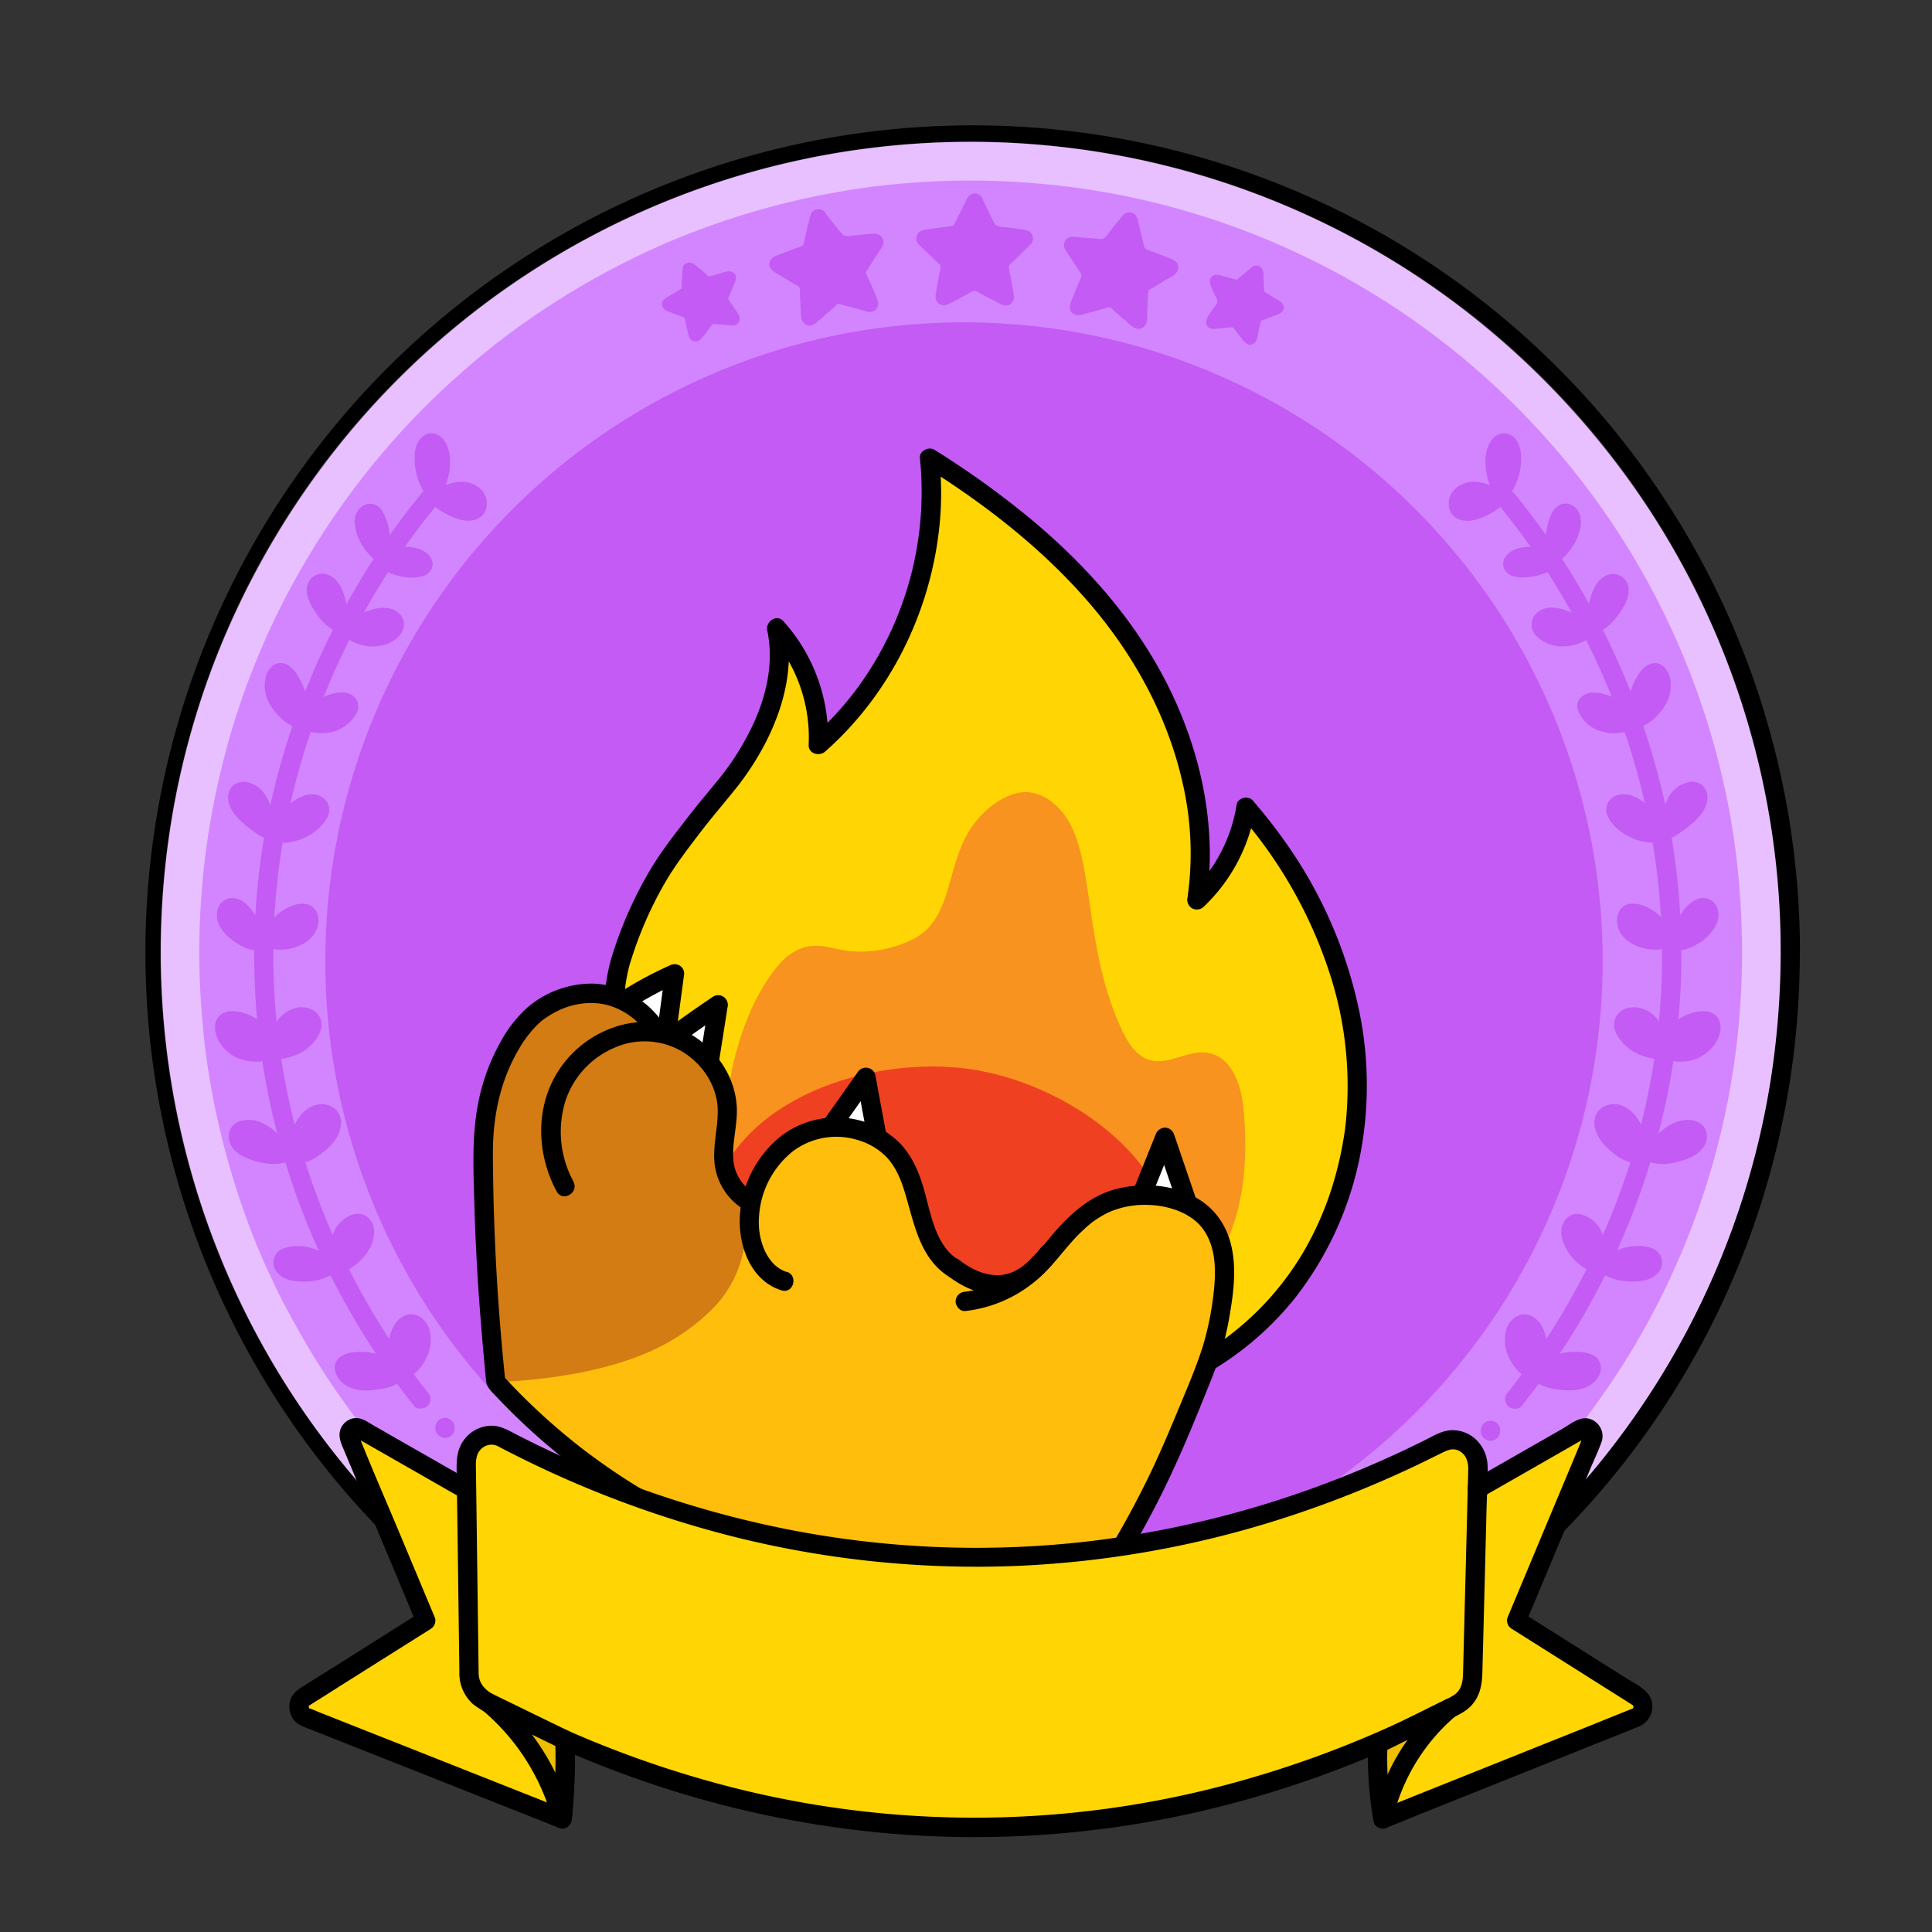 <svg xmlns="http://www.w3.org/2000/svg" viewBox="0 0 600 600"><rect x="0" y="0" width="600" height="600" fill="#333333" stroke="none"/><defs><style>.cls-1{fill:#d285ff;}.cls-2{fill:#e8c0ff;}.cls-3{fill:#c35bf4;}.cls-4{fill:#ffd503;}.cls-5{fill:#f7931e;}.cls-6{opacity:0.7;}.cls-7{fill:#ed1c24;}.cls-8{fill:#fff;}.cls-9{fill:#ffbe0c;}.cls-10{fill:#d27c13;}.cls-11{fill:#edbf00;}</style></defs><g id="Layer_111" data-name="Layer 111"><path d="M553,295.58A251.52,251.52,0,0,1,163.23,505.85a253.62,253.62,0,0,1-55.88-50.14A250.3,250.3,0,0,1,50.57,315.19,254,254,0,0,1,57,235.8,251.44,251.44,0,0,1,272.31,45.65,254.54,254.54,0,0,1,351.74,49a250.71,250.71,0,0,1,72.07,26.7A250.86,250.86,0,0,1,553,295.58c0,3.86,6,3.87,6,0a256.92,256.92,0,1,0-26.9,114.72,255.84,255.84,0,0,0,23.86-75.11,264,264,0,0,0,3-39.61C559,291.72,553,291.71,553,295.58Z"/></g><g id="_7" data-name="7"><g id="Layer_1_copy_4" data-name="Layer 1 copy 4"><ellipse class="cls-1" cx="301.47" cy="295.72" rx="245.54" ry="245.63"/><path class="cls-2" d="M541,295.72A238.76,238.76,0,0,1,474,462q-6.36,6.6-13.2,12.72-3.36,3-6.83,5.89c-1.16,1-2.32,1.91-3.5,2.84l-1.76,1.41-1.34,1a242.93,242.93,0,0,1-63.19,34.86,239.37,239.37,0,0,1-214.41-24.78,226.16,226.16,0,0,1-28.11-21.68A247.23,247.23,0,0,1,116.5,448c-1-1.16-1.91-2.32-2.84-3.5l-1.4-1.77-.84-1.08q-2.83-3.72-5.53-7.54-5.31-7.51-10-15.43T87.1,402.8q-2-4.08-3.93-8.22c-1.35-2.95-2.38-5.34-3.41-7.86A244.48,244.48,0,0,1,68.4,351.28a228.76,228.76,0,0,1-5.75-36.64,239.9,239.9,0,0,1,6.06-75.77,235.16,235.16,0,0,1,27.8-67.25,238.51,238.51,0,0,1,46.11-55.28,227.83,227.83,0,0,1,28.23-21.53A245,245,0,0,1,203,77.2c3-1.36,5.25-2.34,7.86-3.4,2.83-1.14,5.69-2.24,8.56-3.28q8.69-3.15,17.57-5.63,9.13-2.55,18.44-4.38c6.22-1.23,12.38-2.19,18-2.83a243.5,243.5,0,0,1,75.79,3.16,239.26,239.26,0,0,1,125.47,69.35,239,239,0,0,1,63.61,129A246.86,246.86,0,0,1,541,295.72c0,7.72,12,7.74,12,0a250.46,250.46,0,0,0-46.16-145.27,256.16,256.16,0,0,0-52.91-54.82,251.27,251.27,0,0,0-346.33,39.79,255.27,255.27,0,0,0-39.17,65.51,250,250,0,0,0-17.76,75.53A251.69,251.69,0,0,0,352.06,542.25a249.76,249.76,0,0,0,71.68-26.58A252.45,252.45,0,0,0,526.63,408,249.4,249.4,0,0,0,550,334.77a261.85,261.85,0,0,0,3-39C553,288,541,288,541,295.72Z"/><circle class="cls-3" cx="299.37" cy="298.45" r="198.35"/></g><g id="Layer_32_copy_10" data-name="Layer 32 copy 10"><g id="Layer_27_copy_11" data-name="Layer 27 copy 11"><path class="cls-3" d="M131,153.13a226.47,226.47,0,0,0-20.87,30.07,233.48,233.48,0,0,0-23.88,57.36,219.05,219.05,0,0,0-6,79.88,224.72,224.72,0,0,0,20.56,71.84,228.62,228.62,0,0,0,25.54,41.48l2.23,2.84c1,1.26,3.19,1,4.25,0a3.09,3.09,0,0,0,0-4.25L131.71,431l-.51-.66c-.14-.17-.87-1.12-.29-.36-.86-1.13-1.72-2.26-2.57-3.4-2-2.7-3.94-5.46-5.82-8.25a226.76,226.76,0,0,1-13.32-22.54A219,219,0,0,1,87.43,329.5,212.11,212.11,0,0,1,90,250.34a224.25,224.25,0,0,1,22.21-58.68,234.33,234.33,0,0,1,12.29-20q2.55-3.72,5.24-7.32c.37-.5.75-1,1.13-1.49.18-.25.37-.49.56-.74l-.17.22.4-.51c.65-.84,1.31-1.67,2-2.5.52-.65,1-1.29,1.57-1.93a3.08,3.08,0,0,0,0-4.24,3,3,0,0,0-4.24,0Z"/><g id="Layer_31_copy_10" data-name="Layer 31 copy 10"><path class="cls-3" d="M133.68,153.82a18.31,18.31,0,0,1-3.76-12.62,7.67,7.67,0,0,1,1.2-3.89,3.65,3.65,0,0,1,3.55-1.61,4.28,4.28,0,0,1,2.6,2.13c1.81,3,1.62,6.79.79,10.18-.52,2.12-1.39,4.34-3.24,5.5a23.73,23.73,0,0,1,7-2.63,7.91,7.91,0,0,1,6.92,2c1.7,1.82,1.9,5.08,0,6.71s-4.69,1.12-7,.22a26.09,26.09,0,0,1-8.1-5.07"/><path class="cls-3" d="M134.66,153.25a17.63,17.63,0,0,1-3.57-8.69c-.25-2.25-.43-7.62,2.9-7.79,1.52-.08,2.49,1.72,2.94,2.92a11.19,11.19,0,0,1,.6,4.45c-.14,2.78-.8,6.72-3.28,8.4a1.12,1.12,0,0,0,1.13,1.94c2.74-1.37,5.77-2.94,8.93-2.52,2.56.35,5.12,2.28,4.58,5.14-.56,3-4.15,2.6-6.33,1.83a24.49,24.49,0,0,1-8.11-5c-1.07-1-2.66.62-1.59,1.59,2.95,2.67,6.7,5.16,10.66,6,3.28.69,7-.41,7.59-4.14.57-3.49-1.85-6.43-5.09-7.37-4.12-1.19-8.16.69-11.77,2.51l1.13,1.94c2.63-1.77,3.62-4.9,4.12-7.89s.44-6.39-1.16-9.16c-1.5-2.59-4.47-3.88-7-1.9s-2.73,5.56-2.51,8.44a19.6,19.6,0,0,0,3.92,10.41c.87,1.14,2.82,0,1.95-1.13Z"/><path class="cls-3" d="M119.6,173.29a21.62,21.62,0,0,0-1-12.35c-.57-1.43-1.46-2.95-3-3.34a3.63,3.63,0,0,0-4,2.29,7.52,7.52,0,0,0,0,4.89,16.47,16.47,0,0,0,5.31,8.1,1.63,1.63,0,0,0,.92.47,1.84,1.84,0,0,0,1-.3c3.6-1.89,8-3,11.71-1.21,1.53.72,3,2.28,2.57,3.93-.44,1.81-2.71,2.43-4.58,2.44a19.59,19.59,0,0,1-10.5-3"/><path class="cls-3" d="M120.69,173.59a23.37,23.37,0,0,0,.24-8.17,16.07,16.07,0,0,0-2.4-7A4.28,4.28,0,0,0,113,156.9a5.82,5.82,0,0,0-2.82,5.77,15.24,15.24,0,0,0,2.33,6.7,18,18,0,0,0,2.22,2.92c.75.79,1.77,2,2.9,2.15s2.13-.62,3.12-1a16.11,16.11,0,0,1,3.9-1.18c2.29-.37,5.57-.16,7.05,1.92,1.93,2.71-2.93,3-4.41,2.91a18.71,18.71,0,0,1-8.64-2.81c-1.24-.76-2.37,1.18-1.14,1.94a21.23,21.23,0,0,0,7.1,2.79,14.1,14.1,0,0,0,6.46,0c1.87-.57,3.45-2,3.26-4.14s-2.2-3.67-4.1-4.37a12.42,12.42,0,0,0-7.07-.25,19.23,19.23,0,0,0-3.21,1.08,15.24,15.24,0,0,1-1.64.77c-.65.18-1.32-.7-1.75-1.14a15.13,15.13,0,0,1-3.57-5.81c-.66-2-1.25-5.36,1.28-6.35s3.76,3.67,4.16,5.37a20.75,20.75,0,0,1,.11,8.84c-.29,1.42,1.88,2,2.17.6Z"/><path class="cls-3" d="M105.83,195.64c-3.45-1.26-5.9-4.35-7.75-7.52A10.73,10.73,0,0,1,96.47,184,4.3,4.3,0,0,1,98,180a4.23,4.23,0,0,1,4.92.41,9.22,9.22,0,0,1,2.79,4.42,24.1,24.1,0,0,1,1.21,10.42"/><path class="cls-3" d="M106.13,194.55a12.37,12.37,0,0,1-5.19-4.15,29.29,29.29,0,0,1-2-3,9.33,9.33,0,0,1-1.4-3.57,3.43,3.43,0,0,1,.8-2.72,2.62,2.62,0,0,1,2.71-.46c2.3.74,3.28,3.43,3.89,5.53a23.76,23.76,0,0,1,.83,9c-.15,1.44,2.11,1.43,2.25,0a25.38,25.38,0,0,0-1-9.91c-.86-2.8-2.29-5.77-5.27-6.79a4.78,4.78,0,0,0-6.35,3.56c-.62,3,1.14,6,2.78,8.36a15.82,15.82,0,0,0,7.3,6.26c1.35.52,1.94-1.66.6-2.17Z"/><path class="cls-3" d="M107,195.54a20.51,20.51,0,0,1,8.24-4.95,9.84,9.84,0,0,1,5.83-.54c1.9.56,3.55,2.4,3.27,4.36a4.61,4.61,0,0,1-1.57,2.68,10.19,10.19,0,0,1-6.18,2.5,13.24,13.24,0,0,1-10-3.58"/><path class="cls-3" d="M107.82,196.34a18.51,18.51,0,0,1,6.22-4.1c2.19-.91,5.25-2.06,7.51-.77a3.27,3.27,0,0,1,1.71,2.21,3.37,3.37,0,0,1-1.47,2.8,9.57,9.57,0,0,1-6.75,2,12.15,12.15,0,0,1-7.58-3.25c-1.06-1-2.65.6-1.59,1.59,4.5,4.19,12.12,5.56,17.18,1.53,2.36-1.88,3.35-4.93,1.29-7.43s-5.79-2.52-8.78-1.6a21.91,21.91,0,0,0-9.33,5.44,1.12,1.12,0,0,0,1.59,1.59Z"/><path class="cls-3" d="M92.81,225.06a12.08,12.08,0,0,1-5.39-3.47,14.78,14.78,0,0,1-3.69-5.87,8.64,8.64,0,0,1,.58-6.78,3.71,3.71,0,0,1,1.8-1.72,3.27,3.27,0,0,1,2.84.39,7.2,7.2,0,0,1,2,2.1,20.27,20.27,0,0,1,3.47,14.49"/><path class="cls-3" d="M93.11,224a12.61,12.61,0,0,1-6.06-4.48,10.51,10.51,0,0,1-2.61-7c.08-2.06,1.46-5.64,4.06-3.88a8.84,8.84,0,0,1,2.42,3,18.89,18.89,0,0,1,1.62,3.54,19.17,19.17,0,0,1,.84,8.7,1.16,1.16,0,0,0,.79,1.38,1.12,1.12,0,0,0,1.38-.78,21.37,21.37,0,0,0-2.84-14.23,10.39,10.39,0,0,0-3.2-3.64,4.24,4.24,0,0,0-4.52-.09,6.62,6.62,0,0,0-2.45,3.7,11.36,11.36,0,0,0,1.71,9.2c1.92,3,4.8,5.72,8.26,6.7a1.13,1.13,0,0,0,.6-2.17Z"/><path class="cls-3" d="M93.92,224.66a14.74,14.74,0,0,1,10.92-8.34,6.62,6.62,0,0,1,3.1.12,3.21,3.21,0,0,1,2.15,2.1,4.05,4.05,0,0,1-.72,3.06,10.8,10.8,0,0,1-6.66,4.67,12.92,12.92,0,0,1-8.15-.86"/><path class="cls-3" d="M94.89,225.23a13.73,13.73,0,0,1,9.89-7.76,4.73,4.73,0,0,1,3.41.32,2,2,0,0,1,.48,2.77,9.24,9.24,0,0,1-5,4.23,11.55,11.55,0,0,1-8.57-.35,1.17,1.17,0,0,0-1.54.4,1.13,1.13,0,0,0,.4,1.54,14.09,14.09,0,0,0,9.73.78,11.85,11.85,0,0,0,6.69-5.11,4.71,4.71,0,0,0,.5-4.5,4.61,4.61,0,0,0-3.22-2.34c-2.85-.57-6.1.56-8.53,2A15.73,15.73,0,0,0,93,224.09c-.6,1.31,1.33,2.45,1.94,1.14Z"/><path class="cls-3" d="M84.59,260.29A31,31,0,0,1,74,252.45a8.57,8.57,0,0,1-2-4.13,4,4,0,0,1,1.8-4,4.33,4.33,0,0,1,3-.24A7.46,7.46,0,0,1,80.25,246a11.31,11.31,0,0,1,2.49,4,23.77,23.77,0,0,1,1.69,10.25"/><path class="cls-3" d="M85.15,259.32a37.42,37.42,0,0,1-6.78-4.17c-2-1.57-4.25-3.62-5.06-6.06a3.54,3.54,0,0,1,.26-3.09,2.64,2.64,0,0,1,2.93-.82c2.67.62,4.24,2.8,5.21,5.22a23.21,23.21,0,0,1,1.6,9.82c-.07,1.44,2.18,1.44,2.25,0a24.85,24.85,0,0,0-1.74-10.55c-1.2-3-3.12-5.61-6.34-6.56a5.59,5.59,0,0,0-4.46.36,4.81,4.81,0,0,0-2.12,3.44c-.48,3.24,1.88,6.1,4.06,8.22A35.29,35.29,0,0,0,84,261.26c1.29.65,2.43-1.29,1.13-1.94Z"/><path class="cls-3" d="M85.27,258.17A16.7,16.7,0,0,1,92.94,249a8,8,0,0,1,4.57-1.18,4,4,0,0,1,3.53,2.78c.38,1.58-.52,3.17-1.57,4.41a16.27,16.27,0,0,1-14,5.51"/><path class="cls-3" d="M86.36,258.47a15.46,15.46,0,0,1,3.83-6c1.73-1.69,4.24-3.52,6.76-3.52a3.22,3.22,0,0,1,2.75,1.36c.69,1.09.08,2.39-.57,3.34a13.89,13.89,0,0,1-5.57,4.46,15.19,15.19,0,0,1-8.11,1.31,1.13,1.13,0,1,0,0,2.25c5.87.64,12.67-2.06,15.84-7.22a5.29,5.29,0,0,0,.71-4.53A5.05,5.05,0,0,0,98.88,247c-3.14-1.11-6.53.79-8.93,2.69a17.83,17.83,0,0,0-5.76,8.22c-.47,1.37,1.7,2,2.17.59Z"/><path class="cls-3" d="M81.3,293.28c-.92.93-2.47.74-3.71.33a16,16,0,0,1-6.83-4.48,8.13,8.13,0,0,1-2.29-4.55,4.21,4.21,0,0,1,2.27-4.28,4.1,4.1,0,0,1,3.27.16,8,8,0,0,1,2.62,2.08,15.74,15.74,0,0,1,3.92,9.65"/><path class="cls-3" d="M80.51,292.49c-.66.6-1.78.3-2.53.06a13.79,13.79,0,0,1-3.16-1.48,12.26,12.26,0,0,1-4.75-4.91c-.74-1.55-.75-4.13,1.18-4.86,2.32-.87,4.5,1.71,5.63,3.38a14.74,14.74,0,0,1,2.54,7.51c.08,1.44,2.33,1.45,2.25,0a17,17,0,0,0-2.85-8.65c-1.7-2.51-4.4-5.23-7.74-4.52-3,.63-4.22,4-3.55,6.7.73,2.92,3.18,5.31,5.6,6.94s6.46,3.71,9,1.42c1.07-1-.52-2.57-1.59-1.59Z"/><path class="cls-3" d="M82.05,291.87a25.36,25.36,0,0,1,4.06-6.32,12.87,12.87,0,0,1,6.61-3.62,4.6,4.6,0,0,1,3.33.32,3.39,3.39,0,0,1,1.18,1.31,5.52,5.52,0,0,1-.16,5.16,9,9,0,0,1-3.89,3.59,13.41,13.41,0,0,1-10.37.78"/><path class="cls-3" d="M83,292.44a23.37,23.37,0,0,1,4.15-6.35,11.39,11.39,0,0,1,6.28-3.15,2.48,2.48,0,0,1,2.81,1.19,4.21,4.21,0,0,1,.12,3.39c-.76,2.16-3,3.62-5,4.37a12.64,12.64,0,0,1-8.26.12c-1.38-.45-2,1.72-.59,2.17a14.62,14.62,0,0,0,9.2,0c2.73-.93,5.42-2.7,6.59-5.43s.67-6.62-2.4-7.77c-2.71-1-6.26.5-8.49,2.05-3,2.07-4.72,5.15-6.34,8.31-.66,1.29,1.28,2.43,1.94,1.14Z"/><path class="cls-3" d="M83.18,321.76a13.51,13.51,0,0,0-10-6.52c-1.57-.17-3.35,0-4.39,1.21a4.59,4.59,0,0,0-.72,4c.79,3.63,3.93,6.43,7.44,7.62a11.77,11.77,0,0,0,4,.48,16.44,16.44,0,0,0,4.61-.7"/><path class="cls-3" d="M84.15,321.2a14.6,14.6,0,0,0-6.69-5.93c-2.57-1.12-6.25-2-8.75-.26-2.71,1.88-2.16,5.69-.8,8.23a12.7,12.7,0,0,0,6.4,5.56,15.66,15.66,0,0,0,10.1.11,1.13,1.13,0,0,0-.6-2.17,15.31,15.31,0,0,1-6.89.52,10.77,10.77,0,0,1-6.09-3.67c-1.23-1.49-2.68-4.44-1.33-6.27s4.89-.87,6.64-.18a12.41,12.41,0,0,1,6.07,5.19,1.12,1.12,0,0,0,1.94-1.13Z"/><path class="cls-3" d="M83.88,327.11c.07-.95.87-9.6,6.38-12.32a7.39,7.39,0,0,1,4.74-.74,4.73,4.73,0,0,1,3.6,3c.83,2.52-1.46,5.14-2.38,6.19-3.89,4.41-10.06,4.63-12.11,4.61"/><path class="cls-3" d="M85,327.11l.06-.61,0-.23c0-.29,0,.26,0,0s.07-.48.11-.72a25,25,0,0,1,.78-3.21c.77-2.38,2-4.85,4.23-6.19a6.54,6.54,0,0,1,4.22-1c1.53.21,3.16,1.31,3.21,3,0,1.48-1,2.87-1.88,3.94a12.09,12.09,0,0,1-3.63,3,17.11,17.11,0,0,1-8,1.73,1.13,1.13,0,0,0,0,2.25,20,20,0,0,0,8.53-1.73,13.55,13.55,0,0,0,4.54-3.4A9.94,9.94,0,0,0,99.82,319a5.2,5.2,0,0,0-2.57-5.26,7.44,7.44,0,0,0-6.17-.5,11.29,11.29,0,0,0-6.59,6.66,23.56,23.56,0,0,0-1.74,7.21c-.11,1.44,2.14,1.43,2.25,0Z"/><path class="cls-3" d="M90.05,359.24c-3.67,1.85-8.13,1.17-12-.25a10.36,10.36,0,0,1-4.93-3.17c-1.18-1.59-1.43-4-.07-5.47a4.56,4.56,0,0,1,2.22-1.2,8.87,8.87,0,0,1,6,.81A17.7,17.7,0,0,1,86,353.67a35.69,35.69,0,0,1,4.57,5.83"/><path class="cls-3" d="M89.48,358.27a12.3,12.3,0,0,1-8,.57c-2.42-.54-5.28-1.37-7-3.2a4,4,0,0,1-1.18-3.1,2.7,2.7,0,0,1,2.31-2.3c2.79-.71,5.66.69,7.76,2.43a31.51,31.51,0,0,1,6.31,7.4c.77,1.22,2.72.09,1.94-1.14-3.36-5.31-9.42-12.68-16.61-10.86a5.07,5.07,0,0,0-3.65,3,5.66,5.66,0,0,0,.22,4.24c1.3,3,4.7,4.36,7.62,5.25,3.76,1.14,7.84,1.42,11.46-.34,1.3-.63.16-2.57-1.14-1.94Z"/><path class="cls-3" d="M90.54,357.63a17.87,17.87,0,0,1,2.3-8.57,9.79,9.79,0,0,1,5.47-4.84c2.41-.67,5.39.39,6.24,2.74a5.41,5.41,0,0,1,.2,2.5c-.51,3.86-3.75,6.74-7,8.88-1.69,1.11-3.84,2.14-5.63,1.21"/><path class="cls-3" d="M91.66,357.63a16.83,16.83,0,0,1,2.33-8.3c1.17-2,3.07-4,5.49-4.18,2.15-.13,4.22,1.16,4.21,3.47,0,2.55-1.65,4.74-3.45,6.4a22.77,22.77,0,0,1-3.39,2.55c-1.16.73-2.8,1.66-4.18,1s-2.44,1.32-1.13,1.94c3.27,1.54,6.63-.93,9.11-2.91s4.68-4.55,5.17-7.74a6,6,0,0,0-1.08-4.8,6.16,6.16,0,0,0-3.47-2c-3.17-.65-6.1,1-8,3.45a18.41,18.41,0,0,0-3.82,11.13,1.13,1.13,0,0,0,2.25,0Z"/><path class="cls-3" d="M103.7,393.08a15.52,15.52,0,0,0-13.22-4.82c-1.67.22-3.5.87-4.21,2.41a4,4,0,0,0,1.33,4.47,8.55,8.55,0,0,0,4.67,1.63,16.76,16.76,0,0,0,11.65-2.8"/><path class="cls-3" d="M104.5,392.29a16.73,16.73,0,0,0-7.82-4.7,13.85,13.85,0,0,0-8.77.2,4.6,4.6,0,0,0-2.13,7c1.84,2.71,5.45,3.21,8.49,3.22a17.29,17.29,0,0,0,10.22-3.06c1.16-.84,0-2.79-1.13-1.94a14.65,14.65,0,0,1-7.09,2.65c-2.37.25-5.32.27-7.43-1A3.32,3.32,0,0,1,87.13,392a2.42,2.42,0,0,1,1.74-2.17,11.68,11.68,0,0,1,6.95-.12,14.5,14.5,0,0,1,7.09,4.19c1,1.06,2.58-.53,1.59-1.59Z"/><path class="cls-3" d="M103.82,390.28c0-3,0-6.19,1.73-8.66a9,9,0,0,1,2.86-2.59,5.1,5.1,0,0,1,4-.76,4.16,4.16,0,0,1,2.65,3.34,8,8,0,0,1-.73,4.37,15.38,15.38,0,0,1-8.4,8.18"/><path class="cls-3" d="M104.94,390.28a17.93,17.93,0,0,1,.82-6.68,7.31,7.31,0,0,1,4.76-4.25c2.32-.58,3.61,1.59,3.44,3.65a11.3,11.3,0,0,1-2.7,5.87,14.42,14.42,0,0,1-5.66,4.2,1.16,1.16,0,0,0-.79,1.38,1.13,1.13,0,0,0,1.38.79c4.92-2,9.62-6.7,10-12.24.2-2.71-1.44-5.63-4.33-6s-5.76,1.78-7.3,4c-1.83,2.68-1.89,6.11-1.89,9.23a1.13,1.13,0,0,0,2.25,0Z"/><path class="cls-3" d="M123,425a16.75,16.75,0,0,0-14.55-3.55,5,5,0,0,0-2.48,1.19,3.54,3.54,0,0,0-.75,3.37,5.6,5.6,0,0,0,2.09,2.87c3,2.27,7.16,2.13,10.86,1.46,2.54-.46,5.25-1.26,6.73-3.37"/><path class="cls-3" d="M123.79,424.16A17.9,17.9,0,0,0,109.68,420a7.58,7.58,0,0,0-4.5,1.77c-2.5,2.56-.79,6.3,1.69,8.09,2.7,2,6.26,2.18,9.47,1.8,3.51-.42,7.31-1.21,9.53-4.21.87-1.16-1.09-2.29-1.94-1.13-1.44,1.95-4.11,2.52-6.36,2.91A15.36,15.36,0,0,1,110,429c-1.91-.67-5.16-3.24-3.3-5.51.78-.95,2.46-1.15,3.61-1.29a16.16,16.16,0,0,1,3.87,0,15.7,15.7,0,0,1,8,3.53c1.1.93,2.7-.66,1.59-1.59Z"/><path class="cls-3" d="M123.83,424.17a11.28,11.28,0,0,1-.71-11.5c.89-1.67,2.41-3.21,4.3-3.34a4.66,4.66,0,0,1,4.07,2.22,8.12,8.12,0,0,1,1.13,4.66,13.27,13.27,0,0,1-7.31,11.36"/><path class="cls-3" d="M124.8,423.61a10.35,10.35,0,0,1-1.75-6.92c.23-2.19,1.28-5,3.41-6,2.46-1.16,4.45,1.34,4.89,3.5a10.91,10.91,0,0,1-1.14,6.93,12.33,12.33,0,0,1-5.46,5.44c-1.3.65-.16,2.59,1.13,1.94,5.34-2.67,8.94-9.09,7.61-15.05-.67-3-3.34-5.76-6.64-5.22-3.07.51-5,3.67-5.72,6.46a12.51,12.51,0,0,0,1.73,10c.81,1.19,2.76.07,1.94-1.13Z"/></g><path class="cls-3" d="M135.21,443.37v.17a2.2,2.2,0,0,0,.26,1.16,2.72,2.72,0,0,0,1.58,1.58,2.2,2.2,0,0,0,1.16.26l.8-.1a3.07,3.07,0,0,0,1.32-.78l.47-.6a3,3,0,0,0,.41-1.52v-.17a2.32,2.32,0,0,0-.26-1.16,2.25,2.25,0,0,0-.62-1,2.22,2.22,0,0,0-1-.62,2.17,2.17,0,0,0-1.15-.26l-.8.11a2.94,2.94,0,0,0-1.32.77l-.47.61a3,3,0,0,0-.41,1.51Z"/></g><g id="Layer_27_copy_11-2" data-name="Layer 27 copy 11"><path class="cls-3" d="M465.88,157.37q1.86,2.25,3.64,4.56c.54.69,0-.08.13.16s.34.45.52.67l1.29,1.71c.84,1.13,1.67,2.26,2.49,3.41q6.38,8.88,11.86,18.35A225.6,225.6,0,0,1,509,242a213.49,213.49,0,0,1-13.88,147.29,225.32,225.32,0,0,1-13.5,24.38q-3,4.68-6.19,9.22c-.92,1.31-1.87,2.61-2.82,3.9l-1.2,1.6-.63.83-.37.47c-.7.91-1.41,1.81-2.12,2.7a3.1,3.1,0,0,0,0,4.25c1.05,1,3.22,1.27,4.24,0a229.3,229.3,0,0,0,24.53-37.78,224.21,224.21,0,0,0,22.41-68A220.21,220.21,0,0,0,517,249.15a233.12,233.12,0,0,0-45.18-94c-.55-.68-1.1-1.36-1.66-2a3,3,0,0,0-4.24,0,3.07,3.07,0,0,0,0,4.24Z"/><g id="Layer_30_copy_10" data-name="Layer 30 copy 10"><path class="cls-3" d="M467.42,153.82a18.31,18.31,0,0,0,3.76-12.62,7.76,7.76,0,0,0-1.19-3.89,3.67,3.67,0,0,0-3.56-1.61,4.26,4.26,0,0,0-2.59,2.13c-1.82,3-1.63,6.79-.79,10.18.52,2.12,1.39,4.34,3.24,5.5a23.68,23.68,0,0,0-7-2.63,7.92,7.92,0,0,0-6.92,2c-1.7,1.82-1.9,5.08,0,6.71s4.7,1.12,7,.22a26,26,0,0,0,8.11-5.07"/><path class="cls-3" d="M468.39,154.38a19.4,19.4,0,0,0,3.78-9.08c.4-2.89.45-6.53-1.49-8.92a4.51,4.51,0,0,0-7.25.08c-1.95,2.45-2.35,5.83-2,8.85.38,3.37,1.32,7.16,4.29,9.17l1.14-1.94c-3.62-1.82-7.65-3.7-11.78-2.51-3.24.94-5.65,3.88-5.09,7.37.6,3.73,4.31,4.83,7.6,4.14,4-.83,7.7-3.32,10.65-6,1.08-1-.52-2.56-1.59-1.59a24.58,24.58,0,0,1-7.93,4.91c-2.19.79-6,1.36-6.51-1.77-.49-2.77,1.87-4.7,4.37-5.1,3.24-.52,6.34,1.07,9.14,2.48a1.13,1.13,0,0,0,1.14-1.94c-2.45-1.65-3.11-5.47-3.27-8.21a11.29,11.29,0,0,1,.52-4.47c.45-1.26,1.42-3.15,3-3.09,3.27.12,3.14,5.41,2.92,7.6a17.56,17.56,0,0,1-3.58,8.88c-.88,1.15,1.07,2.27,1.94,1.13Z"/><path class="cls-3" d="M481.5,173.29a21.54,21.54,0,0,1,1-12.35c.56-1.43,1.45-2.95,3-3.34a3.62,3.62,0,0,1,4,2.29,7.39,7.39,0,0,1,0,4.89,16.4,16.4,0,0,1-5.31,8.1,1.63,1.63,0,0,1-.92.47,1.8,1.8,0,0,1-.94-.3c-3.61-1.89-8-3-11.71-1.21-1.54.72-3,2.28-2.58,3.93.44,1.81,2.71,2.43,4.58,2.44a19.59,19.59,0,0,0,10.5-3"/><path class="cls-3" d="M482.59,173a20.45,20.45,0,0,1-.06-8.1c.36-1.83,1-5.24,2.94-6.11a2.24,2.24,0,0,1,2.55.9,4.75,4.75,0,0,1,.57,3.76,14.74,14.74,0,0,1-2.9,6.23,13.66,13.66,0,0,1-1.13,1.27c-.3.32-.89,1.09-1.3,1.19s-1.31-.49-1.75-.68-1.19-.5-1.8-.71a14.27,14.27,0,0,0-7.12-.72c-2.1.37-4.34,1.42-5.36,3.4a3.74,3.74,0,0,0,1.56,5c2.08,1.18,4.73,1,7,.63a20.8,20.8,0,0,0,7.83-2.91c1.23-.76.1-2.7-1.13-1.94a18.63,18.63,0,0,1-7.73,2.73c-1.47.17-4.86.55-5.63-1.25-.47-1.12.71-2.19,1.56-2.68a7.81,7.81,0,0,1,3.79-.95c2.74-.05,5.07,1,7.51,2.09,2.29,1,4.26-1.57,5.51-3.18a16.93,16.93,0,0,0,3.19-6.61c.51-2.25.41-4.77-1.27-6.52a4.27,4.27,0,0,0-5.7-.62c-2.1,1.6-2.92,4.77-3.38,7.23a23.28,23.28,0,0,0,.09,9.11c.29,1.42,2.45.82,2.17-.6Z"/><path class="cls-3" d="M495.28,195.64c3.45-1.26,5.89-4.35,7.74-7.52a10.59,10.59,0,0,0,1.62-4.15,4.3,4.3,0,0,0-1.54-4,4.25,4.25,0,0,0-4.93.41,9.37,9.37,0,0,0-2.79,4.42,24.41,24.41,0,0,0-1.21,10.42"/><path class="cls-3" d="M495.57,196.72a15,15,0,0,0,6.66-5.35c1.72-2.29,3.75-5.31,3.55-8.3a4.81,4.81,0,0,0-5.58-4.74c-3,.48-4.78,3.16-5.77,5.83a25,25,0,0,0-1.38,11.08c.14,1.43,2.39,1.44,2.25,0a23.77,23.77,0,0,1,.52-7.93c.54-2.18,1.33-5,3.4-6.27a3.24,3.24,0,0,1,2.85-.35,2.69,2.69,0,0,1,1.45,2.27c.27,2.37-1.5,4.83-2.8,6.67a12.87,12.87,0,0,1-5.74,4.92c-1.34.51-.76,2.69.59,2.17Z"/><path class="cls-3" d="M494.08,195.54a20.38,20.38,0,0,0-8.24-4.95,9.81,9.81,0,0,0-5.82-.54c-1.91.56-3.56,2.4-3.28,4.36a4.71,4.71,0,0,0,1.57,2.68,10.19,10.19,0,0,0,6.18,2.5,13.22,13.22,0,0,0,9.95-3.58"/><path class="cls-3" d="M494.88,194.75a21.78,21.78,0,0,0-8.18-5.05c-2.95-1.08-6.5-1.72-9.14.42a4.9,4.9,0,0,0-.42,7.39,11.32,11.32,0,0,0,8.49,3.23,14.54,14.54,0,0,0,9.6-3.93c1.07-1-.53-2.58-1.59-1.59-3.51,3.27-9.31,4.51-13.53,1.84a4.91,4.91,0,0,1-2.17-2.44,2.59,2.59,0,0,1,.93-2.67c1.94-1.75,4.91-.91,7.09-.13a19.24,19.24,0,0,1,7.32,4.52c1,1,2.61-.56,1.6-1.59Z"/><path class="cls-3" d="M508.29,225.06a12.08,12.08,0,0,0,5.39-3.47,14.7,14.7,0,0,0,3.7-5.87,8.73,8.73,0,0,0-.58-6.78,3.77,3.77,0,0,0-1.81-1.72,3.25,3.25,0,0,0-2.83.39,7.24,7.24,0,0,0-2.06,2.1,20.26,20.26,0,0,0-3.46,14.49"/><path class="cls-3" d="M508.59,226.14a15,15,0,0,0,7.59-5.75,12.09,12.09,0,0,0,2.62-9c-.45-3-2.68-6.34-6.13-5.23-3,1-4.84,4.73-5.91,7.47a21.63,21.63,0,0,0-1.21,10.89,1.13,1.13,0,0,0,2.17-.6,19.06,19.06,0,0,1,.54-7.7,16.65,16.65,0,0,1,3.56-6.86c.77-.81,2.07-1.64,3.14-.86a4.91,4.91,0,0,1,1.6,3.06,9.61,9.61,0,0,1-1.89,7.12A13,13,0,0,1,508,224a1.13,1.13,0,0,0,.6,2.17Z"/><path class="cls-3" d="M507.18,224.66a14.73,14.73,0,0,0-10.91-8.34,6.67,6.67,0,0,0-3.11.12,3.23,3.23,0,0,0-2.15,2.1,4.06,4.06,0,0,0,.73,3.06,10.81,10.81,0,0,0,6.65,4.67,12.92,12.92,0,0,0,8.15-.86"/><path class="cls-3" d="M508.16,224.09c-2.31-5-7.81-9.12-13.46-9-3.16.06-5.82,2.61-4.55,5.86a11.13,11.13,0,0,0,6.31,5.9,13.86,13.86,0,0,0,10.65-.45,1.14,1.14,0,0,0,.41-1.54,1.15,1.15,0,0,0-1.54-.4c-4.44,1.92-10.22,1.11-13.07-3.1-.57-.84-1.27-2.08-.56-3a3.37,3.37,0,0,1,3.06-1,13,13,0,0,1,6.1,2.28,13.63,13.63,0,0,1,4.7,5.61c.61,1.31,2.55.17,2-1.14Z"/><path class="cls-3" d="M516.52,260.29a31,31,0,0,0,10.56-7.84,8.48,8.48,0,0,0,2-4.13,3.93,3.93,0,0,0-1.8-4,4.33,4.33,0,0,0-3-.24,7.43,7.43,0,0,0-3.45,1.89,11.17,11.17,0,0,0-2.49,4,23.77,23.77,0,0,0-1.7,10.25"/><path class="cls-3" d="M517.09,261.26a37.53,37.53,0,0,0,8.17-5.3c2.28-2,4.85-4.76,5-8a5.27,5.27,0,0,0-1.3-3.78,4.69,4.69,0,0,0-4.15-1.34,9.26,9.26,0,0,0-7.06,5.68,24.91,24.91,0,0,0-2.22,11.67c.08,1.44,2.33,1.45,2.25,0a23.48,23.48,0,0,1,1.19-8.69c.83-2.45,2.09-5,4.62-6,1-.41,2.45-.74,3.41,0a2.94,2.94,0,0,1,1,2.65c-.25,2.54-2.65,4.78-4.46,6.35a35.06,35.06,0,0,1-7.61,4.87c-1.3.65-.16,2.59,1.14,1.94Z"/><path class="cls-3" d="M515.83,258.17a16.66,16.66,0,0,0-7.67-9.18,8,8,0,0,0-4.57-1.18,4,4,0,0,0-3.53,2.78c-.37,1.58.53,3.17,1.58,4.41a16.24,16.24,0,0,0,14,5.51"/><path class="cls-3" d="M516.92,257.88a18,18,0,0,0-4.94-7.53c-2.31-2.07-5.52-4.09-8.75-3.61a4.78,4.78,0,0,0-4,6.6c1.14,2.78,3.88,5,6.48,6.35a17.37,17.37,0,0,0,9.9,1.94,1.15,1.15,0,0,0,1.12-1.12,1.13,1.13,0,0,0-1.12-1.13,15.25,15.25,0,0,1-13.07-5c-.78-.89-1.67-2.14-1.46-3.39a2.69,2.69,0,0,1,2.12-2c2.4-.62,5.14,1.2,6.87,2.69a15.76,15.76,0,0,1,4.63,6.77c.46,1.36,2.64.78,2.17-.59Z"/><path class="cls-3" d="M519.8,293.28c.93.93,2.47.74,3.71.33a16,16,0,0,0,6.84-4.48,8.18,8.18,0,0,0,2.28-4.55,4.2,4.2,0,0,0-2.27-4.28,4.1,4.1,0,0,0-3.27.16,8.1,8.1,0,0,0-2.62,2.08,15.8,15.8,0,0,0-3.92,9.65"/><path class="cls-3" d="M519,294.08c2.27,2.07,5.8.46,8-.84a14.31,14.31,0,0,0,6.18-6.51c1-2.52.54-6-2.13-7.33-3.16-1.57-6.25.79-8.13,3.19a17.15,17.15,0,0,0-3.54,9.6c-.08,1.45,2.17,1.44,2.25,0a14.73,14.73,0,0,1,2.07-6.77c1.08-1.8,2.87-4.24,5.2-4.26,2.17,0,2.9,2.41,2.4,4.17-.63,2.18-2.53,4-4.34,5.27a14.75,14.75,0,0,1-3.38,1.78c-.86.31-2.25.82-3,.11-1.06-1-2.66.61-1.59,1.59Z"/><path class="cls-3" d="M519.06,291.87a25.69,25.69,0,0,0-4.07-6.32,12.83,12.83,0,0,0-6.61-3.62,4.57,4.57,0,0,0-3.32.32,3.34,3.34,0,0,0-1.19,1.31,5.55,5.55,0,0,0,.16,5.16,9,9,0,0,0,3.9,3.59,13.38,13.38,0,0,0,10.36.78"/><path class="cls-3" d="M520,291.3c-1.43-2.78-2.94-5.63-5.43-7.62-2.22-1.78-5.4-3.34-8.33-3-3.33.41-4.62,4-3.86,7s3.24,4.93,5.87,6.06a14.66,14.66,0,0,0,10.31.47c1.37-.45.78-2.62-.6-2.17a12.54,12.54,0,0,1-7.28.19,9.19,9.19,0,0,1-5.59-3.85c-1-1.71-1.11-5.24,1.55-5.45,2.26-.17,4.84,1.12,6.53,2.53,2.24,1.86,3.58,4.46,4.88,7,.66,1.29,2.61.15,1.95-1.14Z"/><path class="cls-3" d="M517.92,321.76a13.51,13.51,0,0,1,10-6.52c1.57-.17,3.34,0,4.38,1.21a4.52,4.52,0,0,1,.72,4c-.79,3.63-3.92,6.43-7.44,7.62a11.75,11.75,0,0,1-4,.48,16.44,16.44,0,0,1-4.61-.7"/><path class="cls-3" d="M518.9,322.33a12.55,12.55,0,0,1,5.22-4.81c1.83-.91,4.92-1.91,6.85-.76,2.12,1.28.86,4.55-.18,6.13a10.71,10.71,0,0,1-5.47,4.07,14,14,0,0,1-8-.22,1.13,1.13,0,0,0-.6,2.17,16.47,16.47,0,0,0,8.94.31,13.12,13.12,0,0,0,7-5.1c1.58-2.33,2.55-6,.54-8.37s-5.8-1.85-8.39-.95a14.85,14.85,0,0,0-7.87,6.4,1.13,1.13,0,0,0,1.95,1.13Z"/><path class="cls-3" d="M517.23,327.11c-.08-.95-.88-9.6-6.38-12.32a7.44,7.44,0,0,0-4.75-.74,4.73,4.73,0,0,0-3.59,3c-.84,2.52,1.45,5.14,2.38,6.19,3.89,4.41,10.06,4.63,12.1,4.61"/><path class="cls-3" d="M518.35,327.11c-.4-5-2.29-11.13-7.16-13.4a8.28,8.28,0,0,0-5.9-.61,5.61,5.61,0,0,0-4,4.25c-.34,2.08.69,4,1.93,5.6a14.36,14.36,0,0,0,4,3.61A18.94,18.94,0,0,0,517,329a1.13,1.13,0,0,0,0-2.25,18.16,18.16,0,0,1-7-1.26,11.59,11.59,0,0,1-4-2.69,9.58,9.58,0,0,1-2.36-3.54,3,3,0,0,1,1.83-3.78,5.66,5.66,0,0,1,4.59.23,9.78,9.78,0,0,1,4.75,5.73,22.26,22.26,0,0,1,1,3.76c0,.26.09.51.13.77,0,.1,0,.2,0,.3s0-.19,0,.13.06.51.08.76c.12,1.43,2.37,1.44,2.25,0Z"/><path class="cls-3" d="M511.05,359.24c3.68,1.85,8.13,1.17,12-.25a10.32,10.32,0,0,0,4.93-3.17c1.19-1.59,1.43-4,.07-5.47a4.52,4.52,0,0,0-2.22-1.2,8.83,8.83,0,0,0-5.94.81,17.6,17.6,0,0,0-4.83,3.71,36.24,36.24,0,0,0-4.57,5.83"/><path class="cls-3" d="M510.49,360.21a14.82,14.82,0,0,0,10,.73c3-.72,6.55-1.92,8.44-4.55s1.49-6.36-1.48-7.83c-3.2-1.59-7.11-.48-9.9,1.46a30.75,30.75,0,0,0-8.05,8.91c-.77,1.23,1.17,2.36,2,1.14a33.22,33.22,0,0,1,5.43-6.62c2-1.89,4.56-3.48,7.43-3.38,1.21,0,2.75.43,3.3,1.64a3.54,3.54,0,0,1-.34,3.13c-1.29,2.16-4.25,3.07-6.51,3.71-3,.83-6.3,1.11-9.16-.28-1.3-.63-2.44,1.31-1.13,1.94Z"/><path class="cls-3" d="M510.56,357.63a17.76,17.76,0,0,0-2.3-8.57,9.72,9.72,0,0,0-5.47-4.84c-2.4-.67-5.39.39-6.23,2.74a5.28,5.28,0,0,0-.21,2.5c.51,3.86,3.76,6.74,7,8.88,1.69,1.11,3.85,2.14,5.64,1.21"/><path class="cls-3" d="M511.69,357.63a18.73,18.73,0,0,0-3.08-10.14c-1.72-2.53-4.45-4.79-7.69-4.58s-5.69,2.34-5.75,5.57,2,6.25,4.36,8.37c2.56,2.27,6.47,5.35,10,3.67,1.3-.62.16-2.56-1.14-1.94s-2.58-.08-3.62-.67a22,22,0,0,1-3.23-2.26,10.76,10.76,0,0,1-4.07-6,3.62,3.62,0,0,1,.77-3.31,4.16,4.16,0,0,1,2.54-1.14c2.42-.25,4.49,1.49,5.78,3.36a16.58,16.58,0,0,1,2.84,9.1,1.13,1.13,0,0,0,2.25,0Z"/><path class="cls-3" d="M497.4,393.08a15.53,15.53,0,0,1,13.22-4.82c1.68.22,3.51.87,4.21,2.41a3.93,3.93,0,0,1-1.32,4.47,8.57,8.57,0,0,1-4.67,1.63,16.78,16.78,0,0,1-11.66-2.8"/><path class="cls-3" d="M498.2,393.88c3.2-3.43,8.41-5.47,13.09-4.36a3.49,3.49,0,0,1,2.5,1.59,2.71,2.71,0,0,1-.71,2.89c-1.68,1.78-4.84,1.83-7.1,1.73a14.89,14.89,0,0,1-8.23-2.73c-1.18-.85-2.3,1.1-1.14,1.94a17.08,17.08,0,0,0,9.08,3c3,.17,6.66-.09,8.89-2.29a4.7,4.7,0,0,0-.41-7.38c-2.43-1.62-5.95-1.5-8.69-1a16.6,16.6,0,0,0-8.87,5c-1,1.06.6,2.65,1.59,1.59Z"/><path class="cls-3" d="M497.28,390.28c0-3,0-6.19-1.73-8.66a8.88,8.88,0,0,0-2.86-2.59,5.09,5.09,0,0,0-4-.76,4.18,4.18,0,0,0-2.65,3.34,8.07,8.07,0,0,0,.73,4.37,15.36,15.36,0,0,0,8.41,8.18"/><path class="cls-3" d="M498.41,390.28c0-2.83-.06-5.78-1.37-8.35a9.22,9.22,0,0,0-6.79-4.91c-2.92-.29-5.06,2.13-5.34,4.87s1.19,5.78,2.87,8a16.86,16.86,0,0,0,7.13,5.38,1.13,1.13,0,0,0,1.38-.79,1.14,1.14,0,0,0-.78-1.38A13.86,13.86,0,0,1,487.3,384c-.44-1.82.06-4.66,2.43-4.71,2.12,0,4.29,1.85,5.25,3.6,1.23,2.23,1.18,5,1.18,7.44a1.13,1.13,0,0,0,2.25,0Z"/><path class="cls-3" d="M478.11,425a16.72,16.72,0,0,1,14.54-3.55,5,5,0,0,1,2.48,1.19,3.52,3.52,0,0,1,.75,3.37,5.6,5.6,0,0,1-2.09,2.87c-3,2.27-7.15,2.13-10.86,1.46-2.53-.46-5.25-1.26-6.73-3.37"/><path class="cls-3" d="M478.9,425.75a15.59,15.59,0,0,1,7-3.34c2.37-.49,5.44-.6,7.69.45a2.32,2.32,0,0,1,1.19,2.95,5.2,5.2,0,0,1-2.67,2.77c-2.26,1.19-5,1.16-7.47.84s-5.81-.87-7.44-3.07c-.85-1.15-2.8,0-1.94,1.13,1.94,2.63,5.07,3.53,8.16,4s6.7.61,9.69-.9c2.78-1.41,5.13-4.65,3.57-7.79-1.46-2.93-6.09-3.13-8.93-2.91a18.19,18.19,0,0,0-10.41,4.26c-1.1.93.49,2.52,1.59,1.59Z"/><path class="cls-3" d="M477.27,424.17a11.26,11.26,0,0,0,.71-11.5c-.89-1.67-2.4-3.21-4.29-3.34a4.69,4.69,0,0,0-4.08,2.22,8.12,8.12,0,0,0-1.13,4.66,13.29,13.29,0,0,0,7.31,11.36"/><path class="cls-3" d="M478.25,424.74a12.51,12.51,0,0,0,1.94-8.91c-.45-2.9-2.05-6.12-4.92-7.27-3.09-1.24-6.17.91-7.3,3.77a12.28,12.28,0,0,0,.58,9.12,14.38,14.38,0,0,0,6.67,7.09c1.29.65,2.43-1.29,1.14-1.94a12.15,12.15,0,0,1-6.74-11.3c.12-2.19,1.51-5.21,4.18-4.83,2.38.34,3.66,3.21,4.1,5.27a10.27,10.27,0,0,1-1.6,7.87c-.81,1.2,1.14,2.32,1.95,1.13Z"/></g><path class="cls-3" d="M459.89,444.27v.17a2.22,2.22,0,0,0,.26,1.16,2.72,2.72,0,0,0,1.58,1.58,2.2,2.2,0,0,0,1.16.26l.8-.11a3.05,3.05,0,0,0,1.32-.77l.47-.6a3,3,0,0,0,.41-1.52v-.17a2.3,2.3,0,0,0-.26-1.16,2.25,2.25,0,0,0-.62-1,2.13,2.13,0,0,0-1-.62,2.17,2.17,0,0,0-1.15-.26l-.8.1a3,3,0,0,0-1.32.78l-.47.6a3,3,0,0,0-.41,1.52Z"/></g><g id="Layer_29_copy_10" data-name="Layer 29 copy 10"><path class="cls-3" d="M304,62.08l4.1,8.3a1.51,1.51,0,0,0,1.12.82l9.16,1.33a1.49,1.49,0,0,1,.83,2.55l-6.62,6.46a1.47,1.47,0,0,0-.43,1.33L313.75,92a1.5,1.5,0,0,1-2.17,1.58l-8.19-4.31a1.51,1.51,0,0,0-1.4,0l-8.19,4.31A1.5,1.5,0,0,1,291.63,92l1.57-9.12a1.52,1.52,0,0,0-.43-1.33l-6.63-6.46a1.49,1.49,0,0,1,.83-2.55l9.16-1.33a1.51,1.51,0,0,0,1.12-.82l4.1-8.3A1.49,1.49,0,0,1,304,62.08Z"/><path class="cls-3" d="M303.06,62.65l2.27,4.59,1.41,2.87A4.11,4.11,0,0,0,308,71.9a4.71,4.71,0,0,0,2,.54l3.25.47,3.39.5c.36,0,1.41,0,1.72.28.65.59-2.67,3.25-3.09,3.65A33.24,33.24,0,0,0,311.59,81c-1.06,1.44-.19,3.88.09,5.49l.6,3.55a6.69,6.69,0,0,1,.37,2.14c-.17.68-.74.26-1.13.05l-2.71-1.42c-1.6-.84-3.19-1.77-4.84-2.54s-3.48.48-5,1.3l-3.22,1.68a16.89,16.89,0,0,1-2.26,1.2c-.63.21-.7-.1-.67-.64a26.67,26.67,0,0,1,.48-2.79c.33-1.92.72-3.85,1-5.78s-1.14-3-2.39-4.17c-1.53-1.5-3.15-2.94-4.61-4.5-.39-.41-.68-.76.08-1a14,14,0,0,1,2.16-.31l6.42-.93c1.76-.26,2.32-1.45,3-2.88l3-6c.19-.38.64-1.65,1.15-.83.76,1.23,2.71.1,1.94-1.14a2.65,2.65,0,0,0-3.87-.87,4.75,4.75,0,0,0-1.27,1.93L296.69,69c-.26.53-.37,1-1,1.15a17.94,17.94,0,0,1-2.53.37c-2.11.31-4.27.51-6.36.92a2.66,2.66,0,0,0-2.23,2.52,3.1,3.1,0,0,0,1.18,2.34l5.05,4.91c.33.33,1.19.89,1.31,1.39a7.05,7.05,0,0,1-.34,2c-.39,2.25-.79,4.51-1.17,6.77-.42,2.55,1.66,4.23,4,3.05,2-1,4-2.08,5.94-3.12a7.52,7.52,0,0,1,2-1c.54-.08,1.19.46,1.65.7l6.2,3.26a3.43,3.43,0,0,0,2.69.53,2.69,2.69,0,0,0,1.75-3.13c-.3-2.06-.7-4.11-1.05-6.16a11.09,11.09,0,0,1-.47-2.71c.05-.49.49-.77.84-1.11l5.12-5a4.9,4.9,0,0,0,1.4-1.74,2.65,2.65,0,0,0-2-3.46c-1.84-.42-3.8-.55-5.67-.82-1.24-.18-3.53,0-4.17-1.27l-3.05-6.19L305,61.51C304.36,60.21,302.42,61.35,303.06,62.65Z"/><path class="cls-3" d="M255.32,66.68l5.83,7.18a1.5,1.5,0,0,0,1.28.55l9.23-.74A1.5,1.5,0,0,1,273,76l-5,7.77a1.49,1.49,0,0,0-.13,1.39l3.55,8.54a1.5,1.5,0,0,1-1.77,2l-8.94-2.38a1.52,1.52,0,0,0-1.36.31l-7,6a1.5,1.5,0,0,1-2.47-1.06l-.5-9.24a1.46,1.46,0,0,0-.71-1.19l-7.9-4.83a1.5,1.5,0,0,1,.25-2.67l8.63-3.34a1.48,1.48,0,0,0,.92-1l2.15-9A1.5,1.5,0,0,1,255.32,66.68Z"/><path class="cls-3" d="M254.52,67.47l3.23,4,2,2.48a3.89,3.89,0,0,0,1.66,1.45,5.07,5.07,0,0,0,2.09.07l3.28-.26,3.42-.28c.35,0,1.36-.3,1.7-.09.73.43-1.93,3.8-2.24,4.27a31.36,31.36,0,0,0-2.8,4.42c-.71,1.65.69,3.79,1.31,5.29l1.37,3.3a9.91,9.91,0,0,1,.77,1.85c.18.93-.56.62-1.12.47l-3-.8c-1.72-.46-3.44-1-5.18-1.38-1.93-.39-3.36,1.36-4.69,2.5l-2.76,2.36a12.08,12.08,0,0,1-1.89,1.62c-.52.28-.66,0-.72-.52-.11-.91-.1-1.85-.15-2.76-.11-2-.15-4-.32-6s-1.74-2.59-3.2-3.48l-5.54-3.39c-.39-.24-.84-.52-.34-.93a9.12,9.12,0,0,1,2.18-.84c2-.77,4-1.52,6-2.3,1.76-.68,2.06-1.92,2.45-3.57l1.56-6.5c.11-.45.25-1.72,1-1,1,1,2.61-.55,1.59-1.59a2.66,2.66,0,0,0-4,.07,5,5,0,0,0-.8,2.17l-1.66,6.95c-.11.48-.13,1-.54,1.24a13.22,13.22,0,0,1-2.54,1c-1.95.75-3.93,1.46-5.85,2.26a2.71,2.71,0,0,0-1.75,3.2,3.3,3.3,0,0,0,1.73,1.88l6,3.64c.44.27,1.33.6,1.55,1.1a7.94,7.94,0,0,1,.12,2.13c.12,2.26.2,4.54.36,6.8.19,2.5,2.58,3.63,4.56,2,1.73-1.41,3.39-2.9,5.08-4.35.46-.39,1.19-1.32,1.77-1.51s1.23.21,1.69.33l6.79,1.81a3.39,3.39,0,0,0,2.67,0,2.65,2.65,0,0,0,1.2-3.27c-.71-2-1.66-4-2.48-6A17.4,17.4,0,0,1,269,85c-.16-.62.14-.92.46-1.42l3.89-6a5,5,0,0,0,1-2.1,2.65,2.65,0,0,0-2.72-2.89c-1.86,0-3.75.3-5.6.45-1.31.1-3.41.78-4.4-.29-1.56-1.69-2.94-3.61-4.39-5.4l-1.16-1.43C255.2,64.76,253.61,66.36,254.52,67.47Z"/><path class="cls-3" d="M214.68,82.84l4.65,4a1,1,0,0,0,.89.2l5.9-1.57a1,1,0,0,1,1.17,1.33L225,92.41a1,1,0,0,0,.08.92l3.33,5.12a1,1,0,0,1-.91,1.52l-6.09-.48a1,1,0,0,0-.84.36l-3.85,4.75a1,1,0,0,1-1.73-.4l-1.42-5.94a1,1,0,0,0-.61-.69l-5.7-2.19a1,1,0,0,1-.16-1.76l5.21-3.19a1,1,0,0,0,.47-.79l.33-6.1A1,1,0,0,1,214.68,82.84Z"/><path class="cls-3" d="M213.89,83.64l2.56,2.19c.82.69,1.8,1.87,2.85,2.23s2.63-.34,3.66-.61l2.17-.58c.29-.08,1-.41,1.26-.34-.3-.07-.3.22-.45.58l-.86,2.08a16.25,16.25,0,0,0-1.29,3.23c-.21,1.24.91,2.45,1.53,3.42a27.91,27.91,0,0,1,2,3.13c.07.13.17-.13.06-.13a1.71,1.71,0,0,1-.39,0,14.49,14.49,0,0,0-2.09-.16c-1.17-.09-2.38-.29-3.56-.28-1.4,0-2.07,1.21-2.85,2.17l-1.44,1.78a9.06,9.06,0,0,0-1.09,1.33c-.1.21,0,.36,0,0a11.84,11.84,0,0,0-.43-1.83c-.31-1.26-.55-2.56-.92-3.8s-1.41-1.56-2.49-2l-4-1.55c-.09,0-.45-.24-.54-.21s0,.21.2.2c.44,0,1.29-.79,1.67-1,1.13-.69,2.32-1.33,3.4-2.09,1.31-.92,1.08-2.66,1.16-4.07l.14-2.63c0-.28,0-.56,0-.84,0-.53,0,0,0,0,1.21.8,2.34-1.15,1.13-1.94a2.13,2.13,0,0,0-2.93.51,3.11,3.11,0,0,0-.42,1.71l-.25,4.71a4.35,4.35,0,0,1,0,.72c0,.22.2-.14,0,0-.52.34-1.06.65-1.59,1-1.15.71-2.36,1.36-3.48,2.13-1.72,1.19-1.08,3.25.67,3.93,1.42.56,2.85,1.1,4.28,1.65.29.11.57.23.86.33s.18.17.12,0a8.11,8.11,0,0,1,.32,1.29c.35,1.47.65,3,1.05,4.42a2.15,2.15,0,0,0,3.72,1c1-1,1.82-2.24,2.71-3.35.28-.35.67-1.09,1.06-1.3.22-.12.57,0,.83,0l4.71.37a2.93,2.93,0,0,0,1.68-.19,2.14,2.14,0,0,0,.87-2.86,33,33,0,0,0-2.06-3.21,12.81,12.81,0,0,1-1.16-1.8c-.13-.32-.13-.22,0-.58.52-1.44,1.18-2.85,1.77-4.27a11.27,11.27,0,0,0,.48-1.21,2.11,2.11,0,0,0-1.7-2.61c-1.22-.19-2.79.54-3.94.85l-2.31.61a4.1,4.1,0,0,1-.5.14c.13,0,.18.16-.05-.09a41.27,41.27,0,0,0-3.48-3l-1-.81C214.38,81.11,212.78,82.69,213.89,83.64Z"/><path class="cls-3" d="M389.46,83.85l-4.65,4a1,1,0,0,1-.89.2L378,86.45a1,1,0,0,0-1.16,1.33l2.34,5.64a1,1,0,0,1-.09.92l-3.32,5.12a1,1,0,0,0,.91,1.52l6.09-.48a1,1,0,0,1,.84.37l3.85,4.74a1,1,0,0,0,1.73-.39l1.42-5.94a1,1,0,0,1,.61-.69l5.7-2.2a1,1,0,0,0,.16-1.76l-5.21-3.19a1,1,0,0,1-.47-.79l-.33-6.1A1,1,0,0,0,389.46,83.85Z"/><path class="cls-3" d="M388.66,83.06l-2.88,2.46a16.45,16.45,0,0,0-1.55,1.33c-.22.22-.22.07,0,.08a2.93,2.93,0,0,1-.51-.13l-4.63-1.24a3.91,3.91,0,0,0-1.62-.23,2.11,2.11,0,0,0-1.7,2.61,29.38,29.38,0,0,0,1.45,3.55c.28.68,1.08,1.83.8,2.51-.73,1.82-5.6,6.15-2.35,7.87,1.07.57,2.86.1,4,0l2.39-.19a1.67,1.67,0,0,1,.83,0c.38.2.79,1,1,1.3l1.63,2c.89,1.09,1.81,2.59,3.47,1.94,1.39-.54,1.5-2.32,1.8-3.58a25.66,25.66,0,0,1,.9-3.78c-.05.13-.23.1.08,0s.61-.23.91-.35l2.37-.91c1.16-.45,3-.81,3.49-2.11.63-1.75-1-2.59-2.19-3.34s-2.55-1.51-3.79-2.31c-.23-.16,0,.16,0,0a3.74,3.74,0,0,1,0-.75l-.13-2.42c-.06-1.15.16-3-.55-4a2.12,2.12,0,0,0-2.92-.51c-1.21.79-.08,2.74,1.13,1.94,0,0,0-.47,0,0,0,.2,0,.41,0,.61l.13,2.32a13.59,13.59,0,0,0,.26,3.55c.39,1.14,1.94,1.78,2.89,2.36l1.94,1.19c.26.15.93.75,1.23.75,0,0,.22-.19.1-.22s-.35.13-.44.17l-2,.78c-1,.4-2.11.77-3.14,1.21-1.37.59-1.49,1.86-1.79,3.14l-.54,2.23a7.94,7.94,0,0,0-.42,1.78c0,.38.08.2,0,0a13.28,13.28,0,0,0-1.11-1.37c-.84-1-1.64-2.15-2.55-3.14s-1.91-.8-3.07-.71l-4.26.34-.45,0c-.12,0,0,.25,0,.14a7.62,7.62,0,0,1,.81-1.25c.77-1.19,1.59-2.36,2.32-3.57a2.92,2.92,0,0,0,0-3l-1.66-4a3.48,3.48,0,0,0-.26-.63c-.08-.11-.35,0-.17,0,.59.11,1.18.31,1.76.47,1.34.35,2.68.8,4,1.07,1.53.31,2.57-.95,3.62-1.85l3-2.6C391.35,83.71,389.76,82.12,388.66,83.06Z"/><path class="cls-3" d="M349.53,67.66l-5.83,7.18a1.48,1.48,0,0,1-1.28.55l-9.23-.73a1.5,1.5,0,0,0-1.38,2.3l5,7.77a1.49,1.49,0,0,1,.13,1.39l-3.55,8.55a1.5,1.5,0,0,0,1.76,2l8.95-2.39a1.53,1.53,0,0,1,1.36.31l7,6a1.5,1.5,0,0,0,2.47-1l.49-9.25a1.49,1.49,0,0,1,.72-1.19l7.9-4.83a1.5,1.5,0,0,0-.25-2.67l-8.63-3.33a1.52,1.52,0,0,1-.92-1l-2.15-9A1.5,1.5,0,0,0,349.53,67.66Z"/><path class="cls-3" d="M348.74,66.86l-3.62,4.45c-.8,1-1.78,3-3.21,2.92L335,73.68a18.84,18.84,0,0,0-2-.15,2.64,2.64,0,0,0-2.55,3,5.64,5.64,0,0,0,1,2l2,3,1.88,2.9c.32.5.62.79.46,1.42a17.78,17.78,0,0,1-1,2.48L333.33,92c-.77,1.83-2.18,4.41.37,5.63a3.48,3.48,0,0,0,2.54,0l3.24-.86,3.64-1c.45-.12,1.15-.47,1.61-.3.63.24,1.34,1.15,1.84,1.58l2.93,2.5c1.37,1.17,3.14,3.34,5.15,2.32s1.54-3.74,1.64-5.54l.21-3.93a7.21,7.21,0,0,1,.11-2c.21-.49,1.13-.83,1.55-1.08l3.19-2c1.41-.86,4.12-1.91,4.52-3.71.57-2.58-2.23-3.24-4-3.94l-3.59-1.38a13.63,13.63,0,0,1-2.54-1c-.42-.29-.44-.82-.56-1.33l-.81-3.39L353.49,69a5,5,0,0,0-.78-2.09,2.66,2.66,0,0,0-4-.07c-1,1,.57,2.63,1.59,1.6.7-.71.84.55.95,1l.75,3.11c.39,1.65.68,3.37,1.19,5,.58,1.88,3,2.34,4.65,3l3.38,1.3a9,9,0,0,1,2.18.84c.5.41.05.69-.34.94l-2.46,1.5c-1.64,1-3.35,1.94-4.93,3s-1.38,3-1.47,4.67c-.12,2.11-.1,4.28-.35,6.38-.06.5-.19.81-.72.52a13.24,13.24,0,0,1-1.9-1.62c-1.58-1.36-3.15-2.73-4.75-4.07s-2.81-.76-4.45-.32l-6.42,1.71c-.55.14-1.32.47-1.12-.47a10.63,10.63,0,0,1,.77-1.85L337.81,87a3,3,0,0,0,.16-2.52A10.57,10.57,0,0,0,337,83l-3.65-5.64c-.22-.34-1-1.18-.45-1.51.33-.21,1.36.07,1.7.1l6.7.53a4.91,4.91,0,0,0,2.09-.07,3.93,3.93,0,0,0,1.66-1.44l4.22-5.19,1-1.27C351.23,67.34,349.65,65.74,348.74,66.86Z"/></g></g><g id="Layer_112" data-name="Layer 112"><path class="cls-4" d="M192.93,297.91a124.12,124.12,0,0,1,12.36-27.58c15.87-23,19.54-24.28,26-34.43,7.71-12.15,13-26.82,9.88-40.87a50.57,50.57,0,0,1,13,36.25c24.87-21.83,38.19-56.14,34.56-89,24,15,46.47,33.37,62.41,56.8s24.88,52.41,20.6,80.42a50.67,50.67,0,0,0,15.2-28.8c21.69,24.91,35.64,57.38,34.59,90.39-.28,8.77-2.59,40.2-26.29,65.59a100.29,100.29,0,0,1-19.28,15.73c-31.56,19.46-95.8,29.67-142.68-9.62C189.54,376.14,186.81,318.2,192.93,297.91Z"/><path class="cls-5" d="M225.94,340.93s1.93-23.32,14.82-40c2.24-2.9,5-5.47,8.79-6.63,4.93-1.49,8.55.31,13.63,1A36.59,36.59,0,0,0,284,291.45c14.43-7.91,8-28.64,23.75-41,5.88-4.64,10.3-4.52,11.64-4.41,4.74.38,8,3.52,9.13,4.64,12,11.67,7.18,39.86,18.82,66.77,2.06,4.78,5,11.07,10.77,12,5.53.85,10.92-3.18,16.48-2.54,7.91.91,10.87,10,11.58,17.36,1.75,18.39-.11,38.4-12.63,52.88-9.43,10.91-23.63,17.21-37.66,22.23-17.91,6.41-37.11,13.71-60,7.56-27.42-7.37-40.58-28.58-43-32.61C222.92,377.37,224.18,362.21,225.94,340.93Z"/><g class="cls-6"><path class="cls-7" d="M220.52,374c7.72-33.16,50.32-46.29,80.51-42,29.81,4.22,62.57,27.54,63.29,55.44.9,35.15-49.26,70.17-91.44,59.2C242.48,438.71,213.05,406.09,220.52,374Z"/></g><path d="M195.82,298.7a118.76,118.76,0,0,1,10.38-24c3.36-5.92,7.62-11.38,11.74-16.78,3-3.89,6.65-8.18,9.94-12.25a86.13,86.13,0,0,0,10.43-16.12c5.39-10.93,8.33-23.2,5.74-35.31l-5,2.92a47.8,47.8,0,0,1,12.08,34.13c-.13,2.77,3.29,3.74,5.12,2.12,19.9-17.54,32.4-42.65,35.38-68.92a100.75,100.75,0,0,0,.06-22.23l-4.51,2.59c18.32,11.48,35.63,24.81,49.95,41.09s25.21,35.6,30.05,56.81a97,97,0,0,1,1.62,35.93,3.15,3.15,0,0,0,1.38,3.39,3.09,3.09,0,0,0,3.64-.47,53.75,53.75,0,0,0,16-30.12l-5,1.32a141.35,141.35,0,0,1,28.17,49.63,112.87,112.87,0,0,1,5,45.76c-.06.6-.13,1.2-.2,1.8,0,.29-.07.58-.11.88-.06.46.07-.49,0,0l-.09.66c-.22,1.46-.46,2.92-.73,4.37q-.93,5-2.33,9.93a98.37,98.37,0,0,1-9.38,22.36,90,90,0,0,1-32.91,32.91,100.33,100.33,0,0,1-16.82,7.71,135.46,135.46,0,0,1-20.66,5.55,132.48,132.48,0,0,1-46.24.51,113.59,113.59,0,0,1-47-19.45,112,112,0,0,1-33.17-38.14A128,128,0,0,1,194.82,336c0-.36-.11-.73-.16-1.1l-.09-.63c.06.45,0-.08,0-.14-.1-.82-.2-1.65-.29-2.47-.18-1.55-.32-3.11-.44-4.67-.21-2.92-.33-5.85-.33-8.78,0-2.63.1-5.27.31-7.89.09-1.19.21-2.37.35-3.55,0-.18.16-1.15,0-.29,0-.25.07-.49.1-.74.09-.58.18-1.16.29-1.74a49.18,49.18,0,0,1,1.24-5.34c1.11-3.7-4.68-5.29-5.79-1.59-2.9,9.72-2.95,20.48-2.16,30.51a136.33,136.33,0,0,0,10.44,42.61,119.64,119.64,0,0,0,29.19,41.5A117.06,117.06,0,0,0,275.14,438a133.54,133.54,0,0,0,49.71,3.79,135.92,135.92,0,0,0,42.84-11.61,95.81,95.81,0,0,0,34.65-27.27,104.58,104.58,0,0,0,20.41-46,114.18,114.18,0,0,0-.51-42.3,140,140,0,0,0-24-54.4q-4.32-6-9.19-11.62c-1.39-1.61-4.66-.87-5,1.32a48.43,48.43,0,0,1-14.44,27.48l5,2.92c3.44-22.85-1.36-46-11.5-66.6-9.89-20.1-24.93-37.32-42-51.69a271.76,271.76,0,0,0-30.9-22.32c-1.79-1.12-4.77.31-4.52,2.59a103,103,0,0,1-19.46,71.43A98,98,0,0,1,252,229.16l5.12,2.12a53.92,53.92,0,0,0-13.84-38.37c-2.13-2.36-5.6.17-5,2.92,2.12,9.93-.25,20.29-4.5,29.35a82.74,82.74,0,0,1-6.4,11.21q-1,1.43-2,2.79l-.42.55-.23.31.11-.14-1,1.29c-3.36,4.18-6.85,8.24-10.13,12.48-4.21,5.46-8.61,11-12.09,17A125.32,125.32,0,0,0,190,297.11C188.91,300.81,194.7,302.39,195.82,298.7Z"/><path class="cls-8" d="M258.67,349l10.26-14.5,3.27,17.67"/><path class="cls-8" d="M209.57,321.5q6.65-4.85,13.48-9.45c.83.77.65,2.11.4,3.21l-3.09,13.85"/><path class="cls-8" d="M194.19,310.67a120.62,120.62,0,0,1,15.31-8.24,4.15,4.15,0,0,1,.18,2.85l-2.41,13.88"/><path class="cls-8" d="M354.77,370.6l7-17.4c1.54,1.49,2.21,3.63,2.82,5.68,1.33,4.47,2.67,8.94,3.71,13.48"/><path class="cls-9" d="M152.63,399a125.87,125.87,0,0,1-2.56-40c1.78-18.27,3.65-37.44,17.72-45.43,12.32-7,30.39-3.38,33.64,1.47a14.34,14.34,0,0,0,3.87,4.11c1.7,1.19,3.82,1.59,5.79,2.27a18.89,18.89,0,0,1,10.52,8.79c3.73,7,2.13,15.53,1.68,23.48s1.27,17.36,8.43,20.84c2.17-11.95,10.68-21.38,21.48-23.75,10-2.2,20.75,1.9,26.29,8.87,6.08,7.67,1.74,13.6,9.76,25.95,4.52,6.95,9,9.87,11.69,11.27s7.76,4,13.07,2.65c2.53-.66,4.17-2,11.59-10.22,8.83-9.81,7.87-9.47,9.74-10.93,8.78-6.85,19.56-6.31,21.79-6.21,4.17.17,12.28.51,17.59,6.22,4.3,4.62,4.89,10.7,5,15.45C380.1,414,372,432,367.46,441.79c-6.06,13-13.86,28.73-23.69,46.24a197.57,197.57,0,0,1-90.35-.19c-53.69-12.85-86.81-45-99.45-58.65Q153.3,414.12,152.63,399Z"/><path class="cls-10" d="M227.87,369.31a15.56,15.56,0,0,0,4.34,3.53,55.66,55.66,0,0,1-.86,13.28,39.36,39.36,0,0,1-3.67,11.51,43.35,43.35,0,0,1-2.87,4.69c-3.3,4.6-10.71,11.45-20.63,16.32C184.76,428.2,158,429.09,154,429.19c-1-16.06-1.94-32.42-3.28-55.4-.57-9.69-1.05-19.16,1.74-31.28,2.66-11.54,5.26-22.79,15.36-28.92,10.3-6.24,25.72-5.54,29.7-.1a23.71,23.71,0,0,0,6.86,7.2,24.79,24.79,0,0,0,2.93,1.53,24.16,24.16,0,0,0,6,1.71c4.39.87,7.56,5.91,9,8.24C230.12,344.55,219.49,359.38,227.87,369.31Z"/><path d="M244.28,395c-3.13-1-5.3-3.46-6.81-6.67a21.88,21.88,0,0,1-1.74-10.62,28.1,28.1,0,0,1,10.29-20,22.44,22.44,0,0,1,20.2-3.71,20.51,20.51,0,0,1,8.76,5c2.87,2.85,4.62,6.76,5.87,10.81,3,9.64,4.54,20.77,13.8,26.64,3.27,2.08,6.28-3.11,3-5.18-7.84-5-8.7-15.94-11.37-24.06-1.54-4.68-3.73-9.23-7.33-12.69a27,27,0,0,0-11.16-6.34A28.47,28.47,0,0,0,243,352.47a34.17,34.17,0,0,0-13.11,23.73c-1,9.61,2.74,21.39,12.83,24.54,3.7,1.15,5.28-4.64,1.6-5.79Z"/><path d="M294.65,396.41c5.68,4.39,13.18,7.1,20.3,4.89,5.16-1.6,9.11-5.41,12.57-9.4,1.82-2.1,3.57-4.27,5.42-6.34a51.28,51.28,0,0,1,6-5.78,31.78,31.78,0,0,1,3.58-2.35,20.14,20.14,0,0,1,3.91-1.76,27.53,27.53,0,0,1,9.8-1.48c6.36.12,13.57,2.32,17.35,7.47,4,5.49,4.1,12.56,3.38,19.34a92.67,92.67,0,0,1-3.46,17.25c-2,6.27-4.59,12.33-7.11,18.38-3.07,7.4-6.08,14.59-9.63,21.9q-5.78,11.89-12.62,23.21-1.45,2.4-2.95,4.78l1.79-1.38q-6.5,1.51-13.1,2.59c-3.11.5-5,.77-7.9,1.1-3.18.37-6.36.67-9.55.88a192.72,192.72,0,0,1-97.2-18.6,197.21,197.21,0,0,1-19.79-11q-4.35-2.76-8.55-5.74c-1.33-.94-2.64-1.9-3.95-2.88s-2.11-1.59-3.35-2.57A195.21,195.21,0,0,1,157.85,429c-.59-.63-1.18-1.26-1.76-1.9l.88,2.12a704.59,704.59,0,0,1-3.9-71.14c0-11.2,2.21-22.29,8-32.16a36.46,36.46,0,0,1,4.4-6.18c.6-.67,1.22-1.31,1.87-1.91.24-.23.48-.44.73-.66s1.28-1,.37-.32c.71-.51,1.43-1,2.18-1.48s1.35-.79,2-1.15l1.29-.63s.88-.38.33-.15l.83-.33c5.68-2.15,11.95-2.34,17.55.56A21.41,21.41,0,0,1,199,318.5c.36.38.7.78,1,1.18l.45.55c-.49-.61.09.14.18.26.4.56.78,1.13,1.13,1.71,2,3.29,7.21.28,5.18-3-5-8.13-13.71-13.69-23.38-13.73A30.8,30.8,0,0,0,163.67,313a40.19,40.19,0,0,0-8.23,10.59A63.78,63.78,0,0,0,148.62,342c-2.13,10.41-1.61,21.11-1.31,31.66.35,12.2,1,24.4,2,36.57q.54,6.89,1.18,13.75c.17,1.73.31,3.46.51,5.18s1.8,3.13,3,4.43a199.1,199.1,0,0,0,167.08,61.32,203.5,203.5,0,0,0,21.69-3.6c.6-.14,1.23-.23,1.82-.42,1.66-.52,2.49-2.47,3.35-3.86q2.25-3.65,4.39-7.36,4.89-8.47,9.2-17.29c5.11-10.42,9.52-21.19,13.85-32,1.51-3.76,3-7.54,4.16-11.43a99.71,99.71,0,0,0,2.59-12c1.72-10.18,2.43-21.89-4.8-30.23-7.06-8.15-19.66-10-29.71-7.7-9,2-15.54,8.18-21.3,15a75.09,75.09,0,0,1-7.53,8.21c-.34.3-.69.59-1,.87s.57-.39-.08.05l-.49.35a22.94,22.94,0,0,1-2.39,1.4l-.44.2c.67-.31-.05,0-.17.06-.38.14-.77.27-1.16.38s-.8.21-1.2.29l-.5.09c-.35.05-.34.05,0,0l-.52.05c-4.94.38-9.32-1.86-13.13-4.81-1.29-1-3.36-.19-4.11,1.08a3.07,3.07,0,0,0,1.08,4.1Z"/><path d="M178.13,367a32.31,32.31,0,0,1-2.62-24.8,27.11,27.11,0,0,1,15.28-16.8,23,23,0,0,1,21.7,1.57c6.2,4,10.47,10.92,10.41,18.22,0,5.82-1.78,11.47-.83,17.31a19.36,19.36,0,0,0,8.63,12.92,3,3,0,1,0,3-5.18,13.37,13.37,0,0,1-6-10.58c-.27-5.34,1.4-10.58,1.11-15.92-.49-9-5.76-17-13.2-21.86a28.76,28.76,0,0,0-25.45-2.66,33.37,33.37,0,0,0-19.63,18.94c-4.11,10.26-2.88,22.25,2.36,31.87,1.84,3.39,7,.37,5.18-3Z"/><path d="M261.26,350.51,271.52,336l-5.48-.72L269.31,353a3,3,0,0,0,3.69,2.1,3.08,3.08,0,0,0,2.09-3.69l-3.27-17.66a3,3,0,0,0-2.49-2.15,3.06,3.06,0,0,0-3,1.43l-10.26,14.5a3,3,0,0,0,1.07,4.1,3.08,3.08,0,0,0,4.11-1.07Z"/><path d="M211.08,324.09q6.66-4.84,13.48-9.45l-4.4-3.39q-1.35,8.53-2.69,17.06a3.09,3.09,0,0,0,2.09,3.7c1.44.32,3.43-.44,3.69-2.1q1.35-8.54,2.69-17.07a3.06,3.06,0,0,0-1.07-3.15,3,3,0,0,0-3.33-.23q-6.84,4.6-13.49,9.45A3.08,3.08,0,0,0,207,323c.8,1.25,2.75,2.06,4.1,1.07Z"/><path d="M195.71,313.26A121.21,121.21,0,0,1,211,305l-4.52-2.59q-1.11,8.37-2.23,16.73c-.21,1.56,1.53,3.07,3,3a3.1,3.1,0,0,0,3-3q1.11-8.36,2.23-16.73a2.92,2.92,0,0,0-1.48-2.59,3.16,3.16,0,0,0-3,0,121.21,121.21,0,0,0-15.31,8.24,3,3,0,1,0,3,5.18Z"/><path d="M357.66,371.4l7-17.4h-5.79l6.53,19.16a3,3,0,1,0,5.79-1.59l-6.53-19.16a3.08,3.08,0,0,0-2.9-2.21,3.18,3.18,0,0,0-2.89,2.21l-7,17.39a3,3,0,0,0,2.1,3.69,3.08,3.08,0,0,0,3.69-2.09Z"/><path d="M323,387.81c-.41.53.29-.36,0,0l-.34.44-.78.93c-.64.74-1.3,1.45-2,2.14a32.65,32.65,0,0,1-5.09,4.23,33.32,33.32,0,0,1-7.16,3.71,36.72,36.72,0,0,1-7.86,1.89,3.09,3.09,0,0,0-3,3c0,1.48,1.38,3.18,3,3a41.16,41.16,0,0,0,28.39-16.27c1-1.29.2-3.36-1.08-4.11a3.07,3.07,0,0,0-4.1,1.08Z"/></g></g><g id="Layer_17" data-name="Layer 17"><path class="cls-4" d="M145.62,517.21l-.78-58.62c-.11-8.24,7.88-13.76,14.82-10.22,31,15.82,79,34.26,138.92,35.17,63.08.95,113.59-17.91,145.51-33.85,7-3.5,15,2.15,14.79,10.43q-.75,29.2-1.49,58.41a13.83,13.83,0,0,1-7.18,12c-30.52,16-81.35,36.64-146,37-67.57.36-120.52-21.68-151.51-38.17A13.87,13.87,0,0,1,145.62,517.21Z"/><path class="cls-4" d="M458.86,462.32,489.5,444.8c2.56-1.46,5.4,1.38,4.21,4.22L471,503.25l36.14,22.81a4.55,4.55,0,0,1-.66,7.93l-77.94,30.86q-.42-12.26-.85-24.5"/><path class="cls-4" d="M144.31,462.32c-17.86-7.7-24.51-12.52-27.18-15.54-.68-.77-3-3.62-5.44-3.11-1.58.33-2.59,2-3.15,3.15l23.6,56.43q-20,13.57-39.94,27.14l82.4,34.46q.42-12.26.85-24.5"/><path d="M148.65,519.82l-.66-50-.17-12.5c0-2.69-.42-5.59,1.84-7.53a4.45,4.45,0,0,1,5.22-.52c2,1.06,4.09,2.12,6.15,3.15a330.72,330.72,0,0,0,64.76,24.29,310,310,0,0,0,88.1,9.67,313.32,313.32,0,0,0,82.17-14.1,332.66,332.66,0,0,0,32.33-12q6.84-2.94,13.53-6.18c2-1,4.08-2,6.1-3s3.57-1.45,5.39-.37c2,1.2,2.61,3.38,2.56,5.67-.08,4.15-.21,8.3-.31,12.45q-.32,12.45-.64,24.91l-.63,24.91c-.08,2.88-.12,5.79-2.7,7.65a44.55,44.55,0,0,1-5.71,3A326.12,326.12,0,0,1,385.56,553a305.19,305.19,0,0,1-168.49-.73,326.89,326.89,0,0,1-59.28-23.68c-3.89-2-8.95-3.66-9.14-8.78-.14-3.85-6.14-3.87-6,0a12.91,12.91,0,0,0,4.23,9.41A32.82,32.82,0,0,0,153.2,533q6.24,3.27,12.62,6.28,15,7.08,30.64,12.68a318.58,318.58,0,0,0,80.39,17.5,311.54,311.54,0,0,0,91.82-6,328.72,328.72,0,0,0,69.24-23.45q6.4-3,12.69-6.25c2.26-1.17,4.67-2.23,6.41-4.16,2.66-2.95,3.26-6.43,3.36-10.27q.66-25.53,1.3-51.06c.11-4.28.45-8.62.32-12.89a11.8,11.8,0,0,0-3.47-8.19,10.64,10.64,0,0,0-8.21-3c-2.77.26-5.11,1.72-7.55,2.94q-13.86,6.93-28.33,12.53a312.51,312.51,0,0,1-76.93,19.08,302.73,302.73,0,0,1-92.67-3.74,318.21,318.21,0,0,1-71.24-23.08q-6.78-3.12-13.43-6.54c-2.51-1.29-4.95-2.74-7.88-2.6a10.78,10.78,0,0,0-7.89,4c-2.25,2.8-2.63,5.91-2.58,9.39L142,469.2q.18,12.81.34,25.62l.33,25C142.71,523.68,148.71,523.69,148.65,519.82Z"/><path d="M145.83,459.73l-19.75-11.29-9.87-5.64c-1.57-.9-3.21-2.16-5-2.37a5.11,5.11,0,0,0-4.52,1.83c-1.8,2.13-1.39,4.44-.45,6.71l2.3,5.49,16.15,38.62,4.59,11,1.38-3.39-24.49,15.46L94,523.78c-1.79,1.13-3.29,2.31-3.9,4.44a6.88,6.88,0,0,0,.72,5.3c1.2,2,3.19,2.62,5.22,3.43L103,539.7,116.41,545l26.85,10.64,30.54,12.09c2,.79,3.63-1.16,3.8-2.89a198.38,198.38,0,0,0,.85-24.5c-.1-3.85-6.11-3.87-6,0a198.38,198.38,0,0,1-.85,24.5l3.8-2.89-50.68-20.07L99.27,531.81c-1-.4-2-.89-3-1.2-.16,0-.42-.15-.11,0-.31-.15-.21-.24-.07,0-.09-.16-.19-.31-.26-.47,0,.08.12.39.07.08-.07-.47,0,.48,0,0,0-.13,0-.27,0-.4,0,0-.09.46,0,.12,0-.07.17-.62.07-.28s.07-.15.11-.12-.32.35,0,.07c.12-.12.13-.13,0,0s-.09.09.35-.21c3.79-2.33,7.53-4.76,11.3-7.13l26-16.38a3.06,3.06,0,0,0,1.38-3.39l-11.13-26.61c-4.13-9.86-8.42-19.67-12.38-29.59a1.73,1.73,0,0,0-.1-.24l-.11-.34c.21.06-.22.56-.24.58.32-.54.17,0-.09.05-.49,0-1.19-.27-.39.19,3.57,2.06,7.16,4.09,10.73,6.14l21.47,12.28c3.36,1.92,6.38-3.27,3-5.19Z"/><path d="M460.37,464.92l19-10.88,9.51-5.44,2.6-1.49.86-.49c.78-.45.29-.09-.33-.21-.12,0-.4-.42-.16-.12s-.11-.12-.09-.13c-.21.11.43-1-.14.09a25.49,25.49,0,0,0-1.06,2.53L488,454.94l-15.64,37.4-4.23,10.12a3,3,0,0,0,1.38,3.39l25.27,15.95,6.53,4.12,2.95,1.86,1.47.93c.28.18.56.37.84.53l.42.27c-.17-.15-.18-.16,0,0s0,0,0-.08a4.53,4.53,0,0,1,.27.48c-.18-.41,0,0,0,.05s-.08-.5,0-.13c.13.72-.1-.08,0,.41,0,.14-.09.25-.19.4.19-.28-.14.1-.14.1.05-.25.23-.12-.09,0l.44-.18-.11,0c-4.35,1.71-8.69,3.48-13,5.22l-25.65,10.26-25.94,10.38-9.15,3.67c-1.46.58-3,1.09-4.42,1.77l-.21.08,3.8,2.89q-.8-10.92-1.6-21.85a3.08,3.08,0,0,0-3-3,3,3,0,0,0-3,3q.79,10.92,1.6,21.85c.13,1.73,1.85,3.67,3.8,2.89L442,563l26.12-10.45,26.77-10.72c4.58-1.83,9.17-3.64,13.74-5.5a6.75,6.75,0,0,0,4.5-5.88c.41-5-4.45-7-8-9.22l-26.12-16.48-6.53-4.13,1.38,3.39,11.76-28.11,8.12-19.41c1.2-2.88,2.59-5.75,3.64-8.7,1.44-4.07-2.41-8.44-6.63-7.09-2,.62-3.81,2-5.57,3.05l-5.41,3.09-22.48,12.85c-3.36,1.92-.34,7.11,3,5.19Z"/><path class="cls-11" d="M151.68,528.77a68.21,68.21,0,0,1,16.14,19.33,71.89,71.89,0,0,1,6.78,16.75c.32-3.24.57-6.65.73-10.21.23-5,.25-9.83.12-14.29Z"/><path class="cls-11" d="M451.25,530a68.15,68.15,0,0,0-15.16,18.58,71.94,71.94,0,0,0-6.62,16.31q-.8-10.92-1.6-21.85Z"/><path d="M149.56,530.89a67.9,67.9,0,0,1,22.15,34.76A3,3,0,0,0,175,567.8a3.06,3.06,0,0,0,2.6-2.95,198.38,198.38,0,0,0,.85-24.5,3,3,0,0,0-1.49-2.59l-23.77-11.58a3.07,3.07,0,0,0-4.1,1.07,3,3,0,0,0,1.07,4.11l23.78,11.58-1.49-2.59a198.38,198.38,0,0,1-.85,24.5l5.89-.8a73.36,73.36,0,0,0-23.69-37.41,3.09,3.09,0,0,0-4.24,0A3,3,0,0,0,149.56,530.89Z"/><path d="M448.08,528.39a65.47,65.47,0,0,0-21.5,35.66h5.78a104.44,104.44,0,0,1-1.45-22.48l-1.49,2.59,22.3-11.06a3,3,0,1,0-3-5.18L426.39,539a3,3,0,0,0-1.48,2.59,111.68,111.68,0,0,0,1.67,24.08c.52,2.93,5.15,2.79,5.78,0a60.2,60.2,0,0,1,20-33,3,3,0,0,0,0-4.24A3.07,3.07,0,0,0,448.08,528.39Z"/></g></svg>
